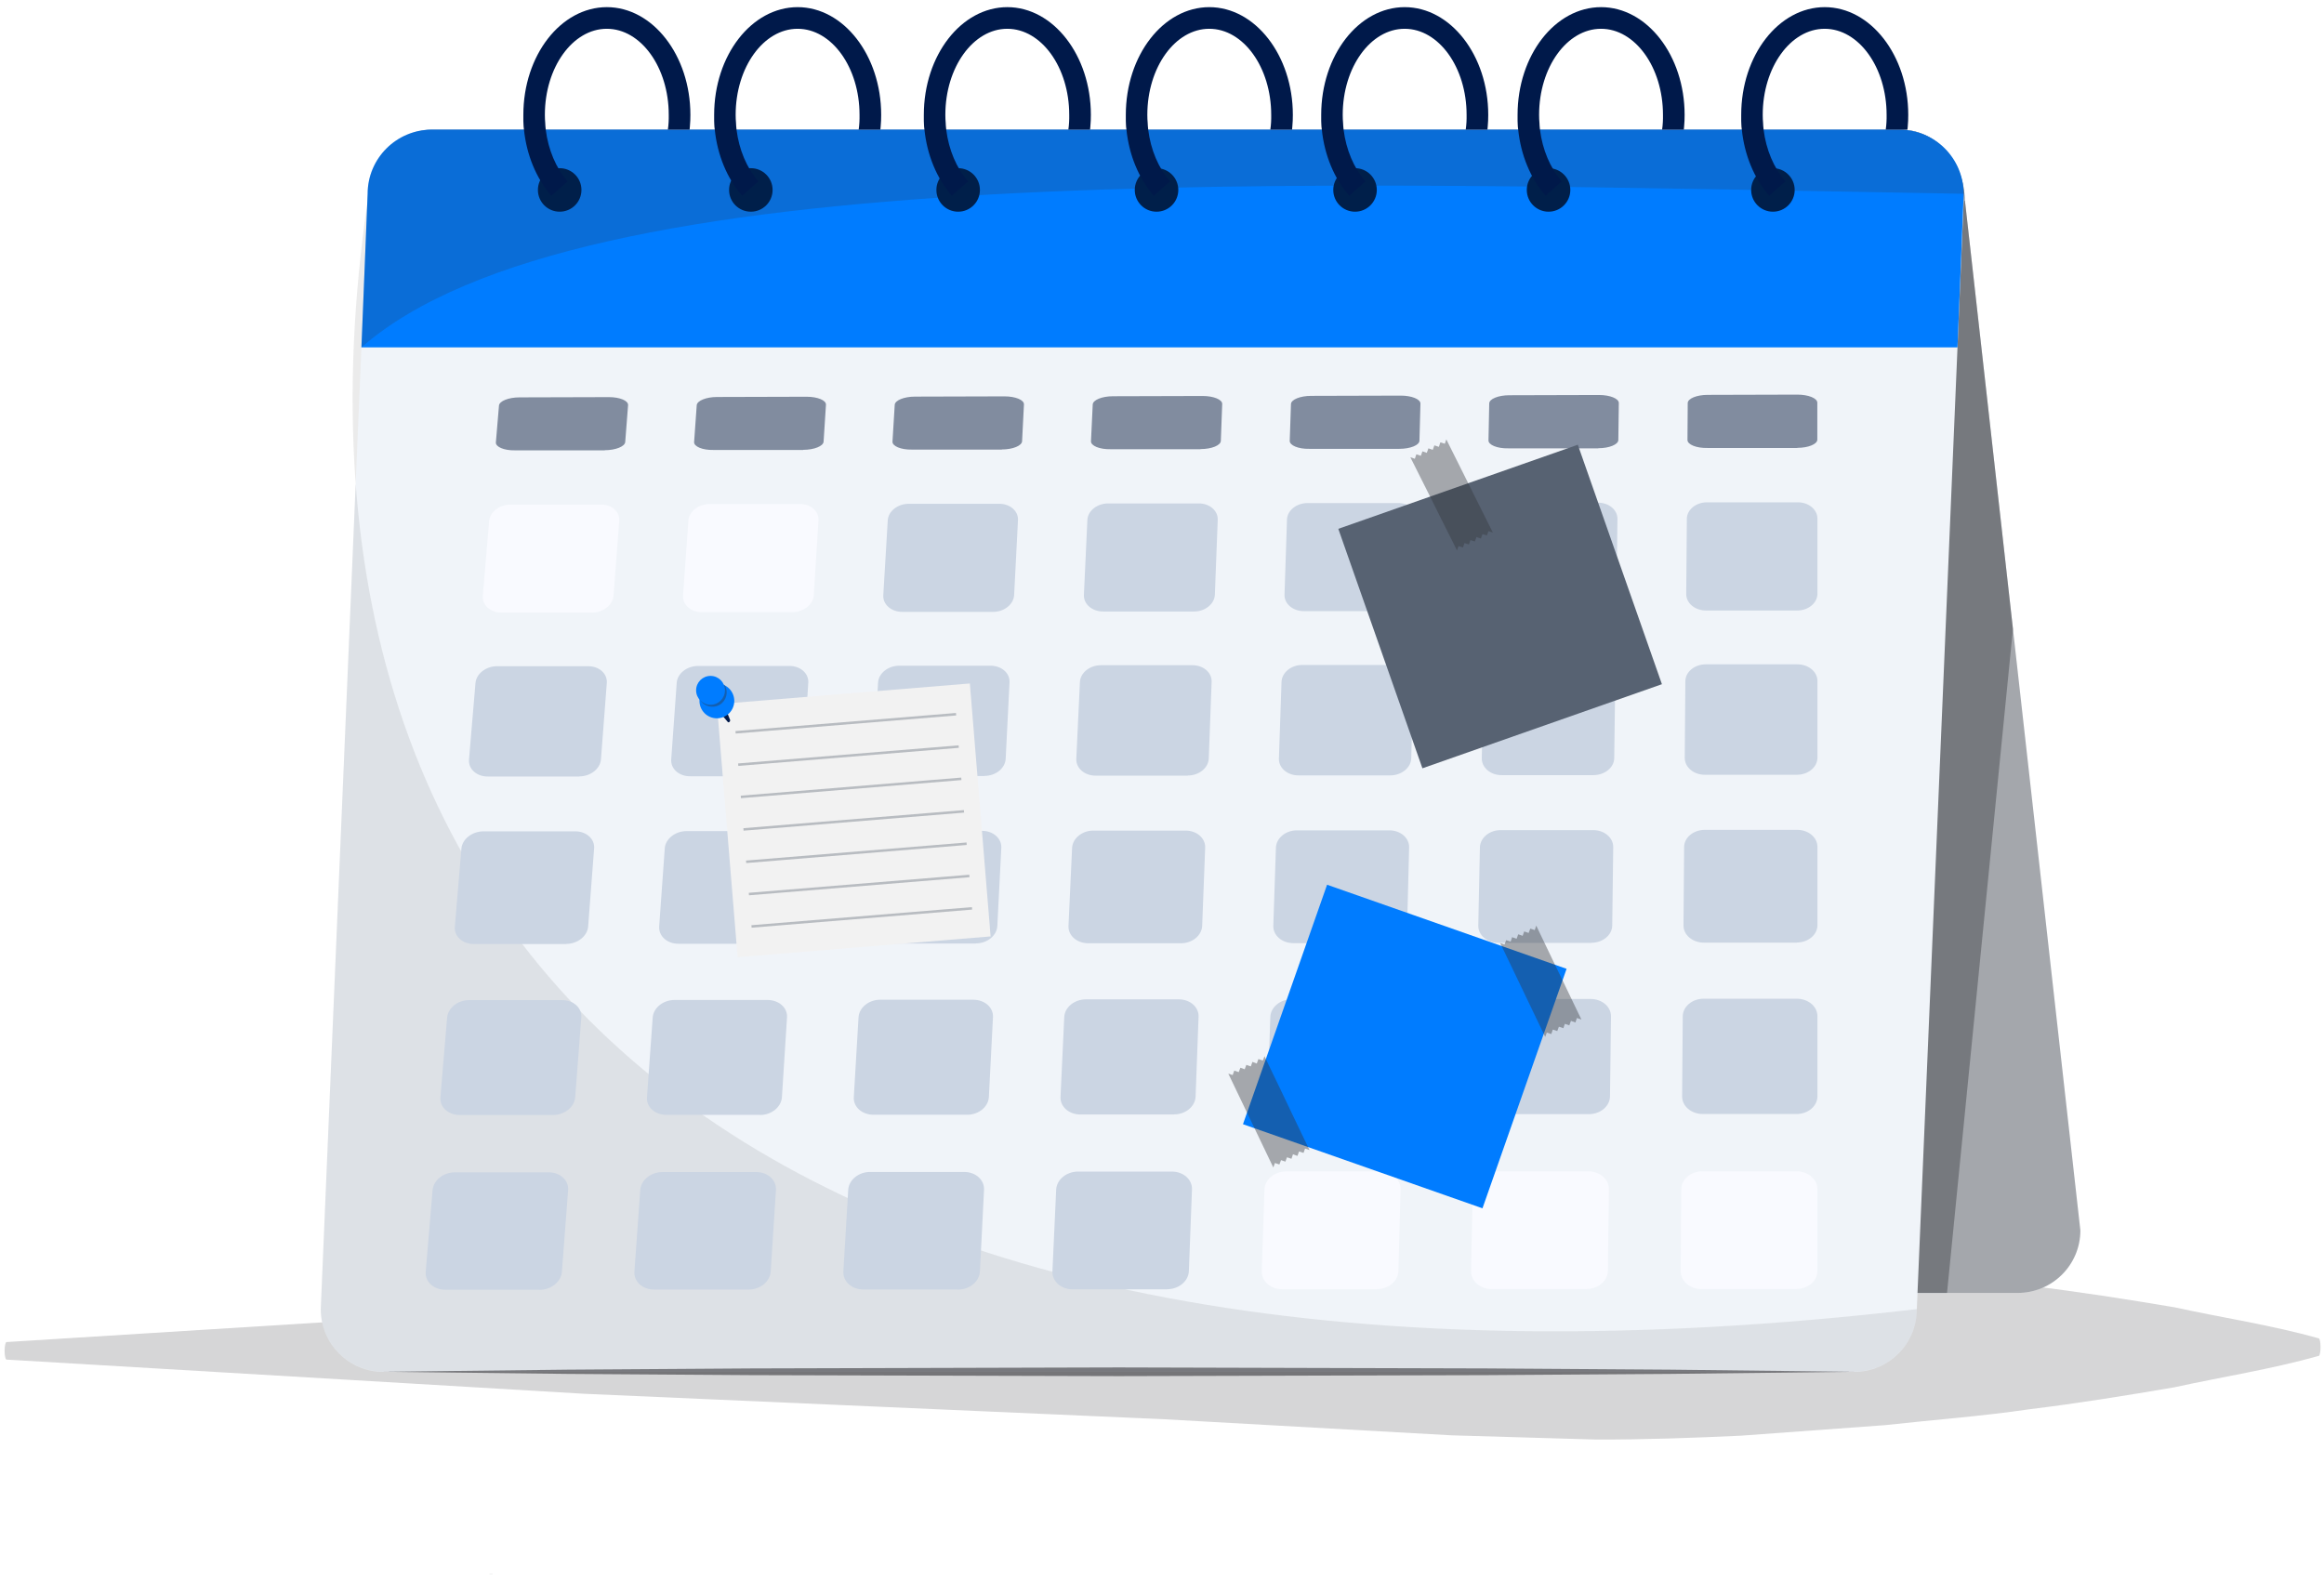<svg width="288" height="196" viewBox="0 0 288 196" fill="none" xmlns="http://www.w3.org/2000/svg">
<g clip-path="url(#clip0_3908_37305)">
<path opacity="0.2" d="M287.355 165.878C281.39 164.213 275.41 163.335 269.445 162.025C263.48 161.023 257.5 160.083 251.535 159.374C245.571 158.51 239.591 158.094 233.626 157.447L215.716 156.199C209.752 155.952 203.771 155.752 197.807 155.782L179.897 156.368L144.078 158.495L72.44 161.87L0.802 166.34C0.678 166.34 0.57 166.849 0.57 167.434C0.57 168.02 0.678 168.498 0.802 168.513L72.44 172.752L144.078 175.896L179.897 177.9L197.807 178.424C203.771 178.439 209.752 178.223 215.716 177.946L233.626 176.636C239.591 175.973 245.571 175.542 251.535 174.663C257.5 173.939 263.48 172.968 269.445 171.95C275.41 170.64 281.39 169.731 287.355 168.051C287.478 168.02 287.586 167.496 287.57 166.895C287.57 166.34 287.462 165.909 287.355 165.878Z" fill="#34353A"/>
<path d="M243.505 24.883L257.808 152.5C257.808 156.784 254.325 160.252 250.025 160.252H67.785C63.484 160.252 60.001 156.784 60.001 152.5L45.698 24.883C45.698 20.012 49.274 16.066 53.667 16.066H235.506C239.914 16.066 243.474 20.012 243.474 24.883H243.505Z" fill="#F0F4F9"/>
<g opacity="0.4">
<path d="M243.505 24.883L257.808 152.5C257.808 156.784 254.325 160.252 250.025 160.252H67.785C63.484 160.252 60.001 156.784 60.001 152.5L45.698 24.883C45.698 20.012 49.274 16.066 53.667 16.066H235.506C239.914 16.066 243.474 20.012 243.474 24.883H243.505Z" fill="#33353A"/>
</g>
<g opacity="0.4">
<path d="M243.505 24.883L249.454 77.948L241.285 160.252H67.785C63.484 160.252 60.001 156.784 60.001 152.5L45.698 24.883C45.698 20.012 49.274 16.066 53.667 16.066H235.506C239.914 16.066 243.474 20.012 243.474 24.883H243.505Z" fill="#33353A"/>
</g>
<path d="M243.351 24.883L237.54 162.271C237.54 166.556 234.057 170.039 229.757 170.039H47.532C43.232 170.039 39.749 166.556 39.749 162.271L40.258 150.249L45.56 24.883C45.56 20.012 49.135 16.066 53.528 16.066H235.383C239.791 16.066 243.351 20.012 243.351 24.883Z" fill="#F0F4F9"/>
<path opacity="0.6" d="M229.773 170.024L206.993 170.286L184.213 170.44L138.653 170.563L93.093 170.44L70.313 170.286L47.533 170.024L70.313 169.762L93.093 169.608L138.653 169.484L184.213 169.608L206.993 169.762L229.773 170.024Z" fill="#34353A"/>
<path opacity="0.1" d="M237.54 162.256C237.54 166.541 234.057 170.024 229.757 170.024H47.532C43.232 170.024 39.749 166.541 39.749 162.256L40.258 150.234L45.56 24.867C31.334 122.198 98.872 178.424 237.556 162.256H237.54Z" fill="#34353A"/>
<path d="M73.38 75.914H62.144C60.772 75.93 59.739 75.005 59.832 73.864L60.618 64.586C60.71 63.461 61.897 62.536 63.269 62.536H74.428C75.799 62.505 76.832 63.43 76.74 64.555L76.031 73.849C75.938 74.989 74.751 75.914 73.38 75.93V75.914Z" fill="#F9FAFF"/>
<path d="M74.937 55.816H63.824C62.468 55.847 61.404 55.385 61.451 54.83L61.836 50.268C61.882 49.713 63.023 49.251 64.379 49.251L75.461 49.22C76.817 49.22 77.881 49.667 77.834 50.221L77.48 54.784C77.434 55.339 76.293 55.801 74.937 55.801V55.816Z" fill="#818C9F"/>
<path d="M99.535 55.77H88.407C87.051 55.8 85.972 55.338 86.018 54.783L86.342 50.221C86.388 49.666 87.513 49.204 88.869 49.204L99.966 49.173C101.323 49.173 102.402 49.62 102.356 50.175L102.063 54.737C102.032 55.292 100.891 55.754 99.535 55.754V55.77Z" fill="#818C9F"/>
<path d="M124.134 55.724H113.006C111.649 55.754 110.57 55.292 110.601 54.737L110.879 50.175C110.909 49.62 112.035 49.158 113.391 49.158L124.488 49.127C125.844 49.127 126.923 49.574 126.892 50.129L126.661 54.691C126.63 55.246 125.505 55.708 124.149 55.708L124.134 55.724Z" fill="#818C9F"/>
<path d="M148.763 55.677H137.62C136.263 55.708 135.169 55.245 135.2 54.69L135.416 50.128C135.446 49.573 136.572 49.111 137.928 49.111L149.04 49.08C150.397 49.08 151.491 49.527 151.46 50.082L151.291 54.644C151.275 55.199 150.15 55.661 148.778 55.661L148.763 55.677Z" fill="#818C9F"/>
<path d="M173.408 55.631H162.264C160.893 55.662 159.814 55.199 159.829 54.644L159.983 50.082C159.999 49.527 161.124 49.065 162.48 49.065L173.593 49.034C174.949 49.034 176.043 49.481 176.028 50.036L175.905 54.614C175.905 55.168 174.78 55.631 173.408 55.631Z" fill="#818C9F"/>
<path d="M198.069 55.569H186.91C185.538 55.6 184.444 55.138 184.459 54.583L184.552 50.005C184.552 49.45 185.677 48.988 187.033 48.988L198.161 48.957C199.517 48.957 200.627 49.404 200.612 49.959L200.55 54.536C200.55 55.091 199.425 55.554 198.069 55.554V55.569Z" fill="#818C9F"/>
<path d="M222.744 55.523H211.585C210.213 55.554 209.119 55.092 209.119 54.537L209.15 49.959C209.15 49.404 210.26 48.942 211.616 48.942L222.744 48.911C224.1 48.911 225.21 49.358 225.21 49.913V54.49C225.21 55.045 224.1 55.508 222.729 55.508L222.744 55.523Z" fill="#818C9F"/>
<path d="M98.225 75.867H86.989C85.618 75.882 84.57 74.958 84.647 73.817L85.309 64.523C85.386 63.398 86.558 62.473 87.93 62.473H99.088C100.46 62.443 101.508 63.367 101.431 64.493L100.845 73.786C100.768 74.927 99.597 75.852 98.225 75.867Z" fill="#F9FAFF"/>
<path d="M123.085 75.837H111.834C110.462 75.852 109.399 74.927 109.461 73.787L110.015 64.493C110.077 63.368 111.248 62.443 112.605 62.443H123.779C125.151 62.412 126.214 63.337 126.153 64.462L125.675 73.756C125.613 74.897 124.457 75.837 123.07 75.837H123.085Z" fill="#CBD5E3"/>
<path d="M147.977 75.791H136.726C135.354 75.806 134.276 74.882 134.322 73.741L134.753 64.447C134.8 63.322 135.955 62.397 137.327 62.397H148.501C149.873 62.366 150.952 63.291 150.906 64.416L150.551 73.71C150.505 74.851 149.349 75.791 147.977 75.791Z" fill="#CBD5E3"/>
<path d="M172.869 75.745H161.602C160.23 75.76 159.136 74.836 159.182 73.695L159.49 64.401C159.521 63.276 160.662 62.351 162.033 62.351H173.223C174.595 62.321 175.674 63.245 175.658 64.37L175.427 73.664C175.396 74.805 174.256 75.745 172.884 75.745H172.869Z" fill="#CBD5E3"/>
<path d="M197.791 75.698H186.524C185.153 75.713 184.043 74.789 184.074 73.648L184.274 64.354C184.305 63.229 185.43 62.304 186.802 62.304H197.992C199.363 62.274 200.458 63.198 200.442 64.323L200.319 73.633C200.319 74.773 199.178 75.713 197.791 75.713V75.698Z" fill="#CBD5E3"/>
<path d="M222.729 75.668H211.446C210.059 75.683 208.95 74.758 208.965 73.618L209.042 64.308C209.042 63.183 210.167 62.259 211.539 62.259H222.744C224.116 62.228 225.225 63.153 225.225 64.278V73.587C225.225 74.727 224.1 75.668 222.729 75.668Z" fill="#CBD5E3"/>
<path d="M71.807 96.243H60.464C59.077 96.259 58.028 95.319 58.121 94.147L58.922 84.669C59.015 83.513 60.217 82.573 61.589 82.573H72.856C74.243 82.557 75.275 83.482 75.198 84.638L74.474 94.117C74.381 95.288 73.179 96.228 71.792 96.228L71.807 96.243Z" fill="#CBD5E3"/>
<path d="M96.9 96.212H85.54C84.153 96.228 83.09 95.287 83.182 94.116L83.861 84.637C83.938 83.481 85.124 82.541 86.511 82.541H97.794C99.181 82.526 100.229 83.451 100.167 84.606L99.566 94.085C99.489 95.257 98.302 96.197 96.915 96.197L96.9 96.212Z" fill="#CBD5E3"/>
<path d="M122.022 96.182H110.648C109.261 96.197 108.182 95.257 108.259 94.086L108.814 84.607C108.875 83.451 110.062 82.511 111.434 82.511H122.716C124.103 82.496 125.167 83.42 125.105 84.576L124.627 94.055C124.565 95.226 123.394 96.167 122.007 96.167L122.022 96.182Z" fill="#CBD5E3"/>
<path d="M147.176 96.135H135.801C134.414 96.15 133.32 95.21 133.381 94.039L133.828 84.545C133.875 83.389 135.046 82.448 136.433 82.448H147.731C149.118 82.433 150.197 83.358 150.15 84.514L149.796 94.008C149.75 95.179 148.594 96.12 147.191 96.12L147.176 96.135Z" fill="#CBD5E3"/>
<path d="M172.329 96.105H160.939C159.552 96.12 158.442 95.18 158.489 94.008L158.812 84.514C158.859 83.358 159.999 82.418 161.386 82.418H172.684C174.071 82.403 175.165 83.328 175.134 84.484L174.888 93.978C174.857 95.149 173.701 96.089 172.314 96.105H172.329Z" fill="#CBD5E3"/>
<path d="M197.499 96.073H186.109C184.721 96.089 183.612 95.149 183.627 93.977L183.827 84.483C183.858 83.327 184.999 82.387 186.371 82.387H197.684C199.071 82.371 200.18 83.296 200.165 84.452L200.042 93.946C200.042 95.118 198.886 96.058 197.483 96.073H197.499Z" fill="#CBD5E3"/>
<path d="M222.698 96.028H211.293C209.905 96.043 208.78 95.103 208.78 93.931L208.857 84.437C208.857 83.281 209.998 82.341 211.385 82.341H222.713C224.101 82.326 225.226 83.25 225.226 84.406V93.9C225.226 95.072 224.101 96.012 222.698 96.028Z" fill="#CBD5E3"/>
<path d="M70.189 117.005H58.722C57.32 117.005 56.256 116.05 56.364 114.863L57.181 105.184C57.273 104.012 58.491 103.057 59.878 103.041H71.268C72.655 103.026 73.719 103.981 73.626 105.153L72.886 114.832C72.794 116.019 71.576 116.99 70.174 116.99L70.189 117.005Z" fill="#CBD5E3"/>
<path d="M95.559 116.974H84.076C82.674 116.974 81.611 116.018 81.688 114.831L82.381 105.152C82.458 103.981 83.66 103.025 85.063 103.01H96.468C97.871 102.995 98.934 103.95 98.857 105.121L98.241 114.801C98.164 115.987 96.962 116.958 95.559 116.958V116.974Z" fill="#CBD5E3"/>
<path d="M120.943 116.943H109.46C108.058 116.943 106.979 115.987 107.041 114.8L107.611 105.121C107.688 103.95 108.875 102.994 110.262 102.979H121.667C123.07 102.963 124.149 103.919 124.087 105.09L123.594 114.769C123.532 115.956 122.345 116.927 120.943 116.927V116.943Z" fill="#CBD5E3"/>
<path d="M146.359 116.912H134.861C133.459 116.912 132.364 115.957 132.411 114.77L132.858 105.091C132.919 103.919 134.091 102.948 135.478 102.948H146.899C148.301 102.933 149.395 103.889 149.349 105.06L148.979 114.755C148.933 115.941 147.762 116.912 146.344 116.912H146.359Z" fill="#CBD5E3"/>
<path d="M171.774 116.896H160.276C158.873 116.896 157.764 115.941 157.795 114.754L158.118 105.06C158.164 103.873 159.32 102.917 160.723 102.917H172.144C173.546 102.902 174.656 103.857 174.625 105.029L174.379 114.723C174.348 115.91 173.176 116.881 171.774 116.881V116.896Z" fill="#CBD5E3"/>
<path d="M197.221 116.866H185.708C184.305 116.866 183.18 115.911 183.195 114.724L183.396 105.029C183.427 103.842 184.567 102.887 185.97 102.887H197.406C198.809 102.871 199.934 103.827 199.918 104.998L199.795 114.693C199.795 115.88 198.624 116.851 197.221 116.851V116.866Z" fill="#CBD5E3"/>
<path d="M222.667 116.835H211.154C209.751 116.835 208.611 115.879 208.626 114.693L208.703 104.998C208.703 103.811 209.859 102.856 211.262 102.856H222.698C224.1 102.84 225.226 103.796 225.226 104.967V114.662C225.226 115.849 224.085 116.82 222.667 116.82V116.835Z" fill="#CBD5E3"/>
<path d="M68.555 138.196H56.965C55.547 138.196 54.483 137.225 54.576 136.008L55.408 126.128C55.516 124.926 56.734 123.955 58.136 123.955H69.65C71.052 123.955 72.131 124.911 72.038 126.113L71.283 135.992C71.191 137.21 69.958 138.196 68.54 138.196H68.555Z" fill="#CBD5E3"/>
<path d="M94.187 138.182H82.581C81.163 138.182 80.084 137.211 80.176 135.993L80.885 126.114C80.978 124.911 82.18 123.94 83.598 123.94H95.111C96.514 123.94 97.608 124.896 97.531 126.098L96.899 135.993C96.822 137.211 95.605 138.197 94.187 138.197V138.182Z" fill="#CBD5E3"/>
<path d="M119.849 138.166H108.243C106.825 138.166 105.73 137.195 105.808 135.977L106.393 126.082C106.47 124.88 107.672 123.909 109.075 123.909H120.604C122.022 123.909 123.116 124.865 123.054 126.067L122.546 135.962C122.484 137.18 121.282 138.166 119.864 138.166H119.849Z" fill="#CBD5E3"/>
<path d="M145.512 138.135H133.89C132.472 138.135 131.363 137.164 131.424 135.947L131.887 126.052C131.948 124.85 133.135 123.879 134.538 123.863H146.066C147.484 123.863 148.579 124.819 148.532 126.021L148.163 135.916C148.116 137.134 146.93 138.12 145.512 138.12V138.135Z" fill="#CBD5E3"/>
<path d="M171.204 138.12H159.583C158.165 138.12 157.04 137.149 157.086 135.931L157.425 126.036C157.472 124.834 158.643 123.863 160.061 123.848H171.605C173.023 123.848 174.133 124.803 174.102 126.005L173.855 135.9C173.825 137.118 172.653 138.104 171.22 138.104L171.204 138.12Z" fill="#CBD5E3"/>
<path d="M196.913 138.09H185.276C183.858 138.09 182.718 137.119 182.749 135.901L182.964 126.006C182.995 124.804 184.151 123.817 185.569 123.817H197.113C198.531 123.817 199.656 124.773 199.641 125.991L199.518 135.886C199.502 137.103 198.331 138.09 196.913 138.09Z" fill="#CBD5E3"/>
<path d="M222.651 138.074H211.015C209.597 138.074 208.441 137.103 208.456 135.885L208.533 125.975C208.533 124.773 209.705 123.786 211.107 123.786H222.667C224.085 123.786 225.225 124.742 225.225 125.959V135.87C225.225 137.087 224.069 138.074 222.651 138.074Z" fill="#CBD5E3"/>
<path d="M66.876 159.851H55.162C53.728 159.851 52.65 158.85 52.757 157.617L53.605 147.521C53.713 146.288 54.946 145.302 56.364 145.302H68.001C69.419 145.302 70.498 146.288 70.405 147.521L69.634 157.617C69.542 158.865 68.293 159.867 66.86 159.867L66.876 159.851Z" fill="#CBD5E3"/>
<path d="M92.784 159.836H81.055C79.621 159.836 78.527 158.835 78.62 157.586L79.344 147.491C79.437 146.258 80.654 145.271 82.088 145.271H93.724C95.142 145.271 96.236 146.258 96.159 147.491L95.512 157.586C95.435 158.835 94.202 159.836 92.769 159.836H92.784Z" fill="#CBD5E3"/>
<path d="M118.709 159.821H106.98C105.546 159.821 104.436 158.819 104.514 157.571L105.115 147.475C105.192 146.242 106.394 145.256 107.827 145.256H119.479C120.913 145.256 122.007 146.242 121.945 147.475L121.437 157.586C121.375 158.834 120.157 159.836 118.724 159.836L118.709 159.821Z" fill="#CBD5E3"/>
<path d="M144.664 159.806H132.919C131.486 159.806 130.361 158.804 130.422 157.556L130.885 147.445C130.946 146.212 132.149 145.225 133.567 145.21H145.219C146.652 145.21 147.762 146.196 147.715 147.429L147.33 157.54C147.284 158.789 146.082 159.79 144.648 159.79L144.664 159.806Z" fill="#CBD5E3"/>
<path d="M170.634 159.79H158.889C157.456 159.79 156.315 158.788 156.362 157.54L156.701 147.429C156.747 146.196 157.934 145.194 159.367 145.194H171.035C172.468 145.194 173.593 146.181 173.562 147.414L173.3 157.524C173.269 158.773 172.083 159.775 170.634 159.775V159.79Z" fill="#F9FAFF"/>
<path d="M196.62 159.775H184.86C183.427 159.775 182.271 158.773 182.301 157.524L182.517 147.414C182.548 146.181 183.719 145.179 185.153 145.179H196.82C198.254 145.179 199.394 146.165 199.379 147.398L199.255 157.509C199.24 158.757 198.053 159.759 196.62 159.759V159.775Z" fill="#F9FAFF"/>
<path d="M222.621 159.775H210.861C209.428 159.775 208.256 158.773 208.272 157.524L208.349 147.414C208.349 146.181 209.52 145.179 210.953 145.179H222.636C224.07 145.179 225.226 146.165 225.226 147.398V157.509C225.226 158.757 224.054 159.759 222.621 159.759V159.775Z" fill="#F9FAFF"/>
<path d="M243.351 24.019L242.58 43.054H44.789L45.56 24.019C45.56 19.627 49.135 16.066 53.528 16.066H235.367C239.775 16.066 243.336 19.627 243.336 24.019H243.351Z" fill="#007CFF"/>
<path opacity="0.2" d="M243.351 24.019C159.552 22.555 71.838 19.365 44.789 43.054L45.56 24.019C45.56 19.627 49.135 16.066 53.528 16.066H235.367C239.775 16.066 243.336 19.627 243.336 24.019H243.351Z" fill="#34353A"/>
<path d="M69.357 26.239C70.847 26.239 72.055 25.032 72.055 23.542C72.055 22.052 70.847 20.845 69.357 20.845C67.868 20.845 66.66 22.052 66.66 23.542C66.66 25.032 67.868 26.239 69.357 26.239Z" fill="#001F4A"/>
<path d="M93.047 26.239C94.537 26.239 95.744 25.032 95.744 23.542C95.744 22.052 94.537 20.845 93.047 20.845C91.557 20.845 90.35 22.052 90.35 23.542C90.35 25.032 91.557 26.239 93.047 26.239Z" fill="#001F4A"/>
<path d="M118.739 26.239C120.229 26.239 121.436 25.032 121.436 23.542C121.436 22.052 120.229 20.845 118.739 20.845C117.25 20.845 116.042 22.052 116.042 23.542C116.042 25.032 117.25 26.239 118.739 26.239Z" fill="#001F4A"/>
<path d="M143.323 26.239C144.813 26.239 146.02 25.032 146.02 23.542C146.02 22.052 144.813 20.845 143.323 20.845C141.834 20.845 140.626 22.052 140.626 23.542C140.626 25.032 141.834 26.239 143.323 26.239Z" fill="#001F4A"/>
<path d="M167.922 26.239C169.411 26.239 170.619 25.032 170.619 23.542C170.619 22.052 169.411 20.845 167.922 20.845C166.432 20.845 165.225 22.052 165.225 23.542C165.225 25.032 166.432 26.239 167.922 26.239Z" fill="#001F4A"/>
<path d="M191.904 26.239C193.394 26.239 194.601 25.032 194.601 23.542C194.601 22.052 193.394 20.845 191.904 20.845C190.415 20.845 189.207 22.052 189.207 23.542C189.207 25.032 190.415 26.239 191.904 26.239Z" fill="#001F4A"/>
<path d="M219.708 26.239C221.198 26.239 222.405 25.032 222.405 23.542C222.405 22.052 221.198 20.845 219.708 20.845C218.218 20.845 217.011 22.052 217.011 23.542C217.011 25.032 218.218 26.239 219.708 26.239Z" fill="#001F4A"/>
<path d="M75.214 0.885C69.496 0.885 64.856 6.865 64.856 14.232C64.856 14.448 64.856 14.679 64.856 14.895C64.856 14.926 64.856 14.957 64.856 14.987C64.856 15.111 64.856 15.249 64.872 15.388C64.872 15.619 64.903 15.835 64.933 16.066C65.257 19.21 66.459 22.123 68.324 24.25L70.343 22.478C68.895 20.829 67.939 18.548 67.631 16.066C67.631 15.958 67.6 15.851 67.6 15.743C67.6 15.681 67.6 15.619 67.585 15.558C67.585 15.465 67.569 15.373 67.569 15.265C67.538 14.926 67.523 14.587 67.523 14.232C67.523 8.345 70.975 3.567 75.198 3.567C79.421 3.567 82.874 8.345 82.874 14.232C82.874 14.386 82.874 14.54 82.874 14.695C82.874 14.833 82.874 14.987 82.859 15.126C82.843 15.434 82.812 15.758 82.766 16.066H85.463C85.463 16.066 85.463 16.035 85.463 16.02C85.463 15.897 85.479 15.773 85.494 15.666C85.54 15.188 85.556 14.71 85.556 14.232C85.556 6.88 80.901 0.885 75.198 0.885H75.214Z" fill="#00194A"/>
<path d="M98.857 0.885C93.139 0.885 88.5 6.865 88.5 14.232C88.5 14.448 88.5 14.679 88.5 14.895C88.5 14.926 88.5 14.957 88.5 14.987C88.5 15.111 88.5 15.249 88.515 15.388C88.515 15.619 88.546 15.835 88.577 16.066C88.901 19.21 90.103 22.123 91.968 24.25L93.987 22.478C92.538 20.829 91.582 18.548 91.274 16.066C91.274 15.958 91.243 15.851 91.243 15.743C91.243 15.681 91.243 15.619 91.228 15.558C91.228 15.465 91.213 15.373 91.213 15.265C91.182 14.926 91.166 14.587 91.166 14.232C91.166 8.345 94.619 3.567 98.842 3.567C103.065 3.567 106.517 8.345 106.517 14.232C106.517 14.386 106.517 14.54 106.517 14.695C106.517 14.833 106.517 14.987 106.502 15.126C106.487 15.434 106.456 15.758 106.41 16.066H109.107C109.107 16.066 109.107 16.035 109.107 16.02C109.107 15.897 109.122 15.773 109.138 15.666C109.184 15.188 109.199 14.71 109.199 14.232C109.199 6.88 104.545 0.885 98.842 0.885H98.857Z" fill="#00194A"/>
<path d="M124.843 0.885C119.125 0.885 114.485 6.865 114.485 14.232C114.485 14.448 114.485 14.679 114.485 14.895C114.485 14.926 114.485 14.957 114.485 14.987C114.485 15.111 114.485 15.249 114.501 15.388C114.501 15.619 114.532 15.835 114.562 16.066C114.886 19.21 116.088 22.123 117.953 24.25L119.972 22.478C118.523 20.829 117.568 18.548 117.26 16.066C117.26 15.958 117.229 15.851 117.229 15.743C117.229 15.681 117.229 15.619 117.213 15.558C117.213 15.465 117.198 15.373 117.198 15.265C117.167 14.926 117.152 14.587 117.152 14.232C117.152 8.345 120.604 3.567 124.827 3.567C129.05 3.567 132.503 8.345 132.503 14.232C132.503 14.386 132.503 14.54 132.503 14.695C132.503 14.833 132.503 14.987 132.487 15.126C132.472 15.434 132.441 15.758 132.395 16.066H135.092C135.092 16.066 135.092 16.035 135.092 16.02C135.092 15.897 135.108 15.773 135.123 15.666C135.169 15.188 135.185 14.71 135.185 14.232C135.185 6.88 130.53 0.885 124.827 0.885H124.843Z" fill="#00194A"/>
<path d="M149.873 0.885C144.155 0.885 139.516 6.865 139.516 14.232C139.516 14.448 139.516 14.679 139.516 14.895C139.516 14.926 139.516 14.957 139.516 14.987C139.516 15.111 139.516 15.249 139.531 15.388C139.531 15.619 139.562 15.835 139.593 16.066C139.916 19.21 141.119 22.123 142.983 24.25L145.003 22.478C143.554 20.829 142.598 18.548 142.29 16.066C142.29 15.958 142.259 15.851 142.259 15.743C142.259 15.681 142.259 15.619 142.244 15.558C142.244 15.465 142.228 15.373 142.228 15.265C142.197 14.926 142.182 14.587 142.182 14.232C142.182 8.345 145.634 3.567 149.858 3.567C154.081 3.567 157.533 8.345 157.533 14.232C157.533 14.386 157.533 14.54 157.533 14.695C157.533 14.833 157.533 14.987 157.518 15.126C157.502 15.434 157.471 15.758 157.425 16.066H160.122C160.122 16.066 160.122 16.035 160.122 16.02C160.122 15.897 160.138 15.773 160.153 15.666C160.199 15.188 160.215 14.71 160.215 14.232C160.215 6.88 155.56 0.885 149.858 0.885H149.873Z" fill="#00194A"/>
<path d="M174.087 0.885C168.369 0.885 163.729 6.865 163.729 14.232C163.729 14.448 163.729 14.679 163.729 14.895C163.729 14.926 163.729 14.957 163.729 14.987C163.729 15.111 163.729 15.249 163.745 15.388C163.745 15.619 163.776 15.835 163.807 16.066C164.13 19.21 165.332 22.123 167.197 24.25L169.216 22.478C167.768 20.829 166.812 18.548 166.504 16.066C166.504 15.958 166.473 15.851 166.473 15.743C166.473 15.681 166.473 15.619 166.458 15.558C166.458 15.465 166.442 15.373 166.442 15.265C166.411 14.926 166.396 14.587 166.396 14.232C166.396 8.345 169.848 3.567 174.071 3.567C178.294 3.567 181.747 8.345 181.747 14.232C181.747 14.386 181.747 14.54 181.747 14.695C181.747 14.833 181.747 14.987 181.732 15.126C181.716 15.434 181.685 15.758 181.639 16.066H184.336C184.336 16.066 184.336 16.035 184.336 16.02C184.336 15.897 184.352 15.773 184.367 15.666C184.413 15.188 184.429 14.71 184.429 14.232C184.429 6.88 179.774 0.885 174.071 0.885H174.087Z" fill="#00194A"/>
<path d="M198.423 0.885C192.705 0.885 188.065 6.865 188.065 14.232C188.065 14.448 188.065 14.679 188.065 14.895C188.065 14.926 188.065 14.957 188.065 14.987C188.065 15.111 188.065 15.249 188.081 15.388C188.081 15.619 188.112 15.835 188.142 16.066C188.466 19.21 189.668 22.123 191.533 24.25L193.552 22.478C192.104 20.829 191.148 18.548 190.84 16.066C190.84 15.958 190.809 15.851 190.809 15.743C190.809 15.681 190.809 15.619 190.793 15.558C190.793 15.465 190.778 15.373 190.778 15.265C190.747 14.926 190.732 14.587 190.732 14.232C190.732 8.345 194.184 3.567 198.407 3.567C202.63 3.567 206.083 8.345 206.083 14.232C206.083 14.386 206.083 14.54 206.083 14.695C206.083 14.833 206.083 14.987 206.067 15.126C206.052 15.434 206.021 15.758 205.975 16.066H208.672C208.672 16.066 208.672 16.035 208.672 16.02C208.672 15.897 208.688 15.773 208.703 15.666C208.749 15.188 208.765 14.71 208.765 14.232C208.765 6.88 204.11 0.885 198.407 0.885H198.423Z" fill="#00194A"/>
<path d="M226.136 0.885C220.418 0.885 215.778 6.865 215.778 14.232C215.778 14.448 215.778 14.679 215.778 14.895C215.778 14.926 215.778 14.957 215.778 14.987C215.778 15.111 215.778 15.249 215.794 15.388C215.794 15.619 215.825 15.835 215.855 16.066C216.179 19.21 217.381 22.123 219.246 24.25L221.265 22.478C219.816 20.829 218.861 18.548 218.553 16.066C218.553 15.958 218.522 15.851 218.522 15.743C218.522 15.681 218.522 15.619 218.506 15.558C218.506 15.465 218.491 15.373 218.491 15.265C218.46 14.926 218.445 14.587 218.445 14.232C218.445 8.345 221.897 3.567 226.12 3.567C230.343 3.567 233.796 8.345 233.796 14.232C233.796 14.386 233.796 14.54 233.796 14.695C233.796 14.833 233.796 14.987 233.78 15.126C233.765 15.434 233.734 15.758 233.688 16.066H236.385C236.385 16.066 236.385 16.035 236.385 16.02C236.385 15.897 236.401 15.773 236.416 15.666C236.462 15.188 236.478 14.71 236.478 14.232C236.478 6.88 231.823 0.885 226.12 0.885H226.136Z" fill="#00194A"/>
<path d="M60.85 195.114V195.1" stroke="#34353A" stroke-width="0.385" stroke-miterlimit="10"/>
<path d="M154.034 139.338L183.715 149.761L194.138 120.08L164.457 109.657L154.034 139.338Z" fill="#007CFF"/>
<path opacity="0.4" d="M186.448 117.066L186.648 116.527L187.203 116.712L187.388 116.157L187.943 116.357L188.143 115.803L188.698 115.987L188.883 115.448L189.438 115.633L189.638 115.094L190.193 115.278L190.378 114.724L192.489 119.132L193.861 121.968L195.973 126.36L195.418 126.175L195.233 126.73L194.678 126.53L194.478 127.085L193.923 126.9L193.738 127.439L193.183 127.254L192.983 127.794L192.428 127.609L192.243 128.164L191.688 127.979L191.488 128.518L185.908 116.881L186.448 117.066Z" fill="#33353A"/>
<path opacity="0.4" d="M152.755 133.25L152.956 132.695L153.51 132.88L153.711 132.341L154.25 132.526L154.451 131.986L155.006 132.171L155.206 131.616L155.745 131.817L155.946 131.262L156.501 131.447L156.701 130.907L158.812 135.3L160.169 138.151L162.28 142.544L161.725 142.359L161.541 142.898L160.986 142.713L160.785 143.268L160.23 143.068L160.045 143.623L159.491 143.438L159.29 143.977L158.751 143.792L158.55 144.332L157.996 144.147L157.795 144.702L152.216 133.065L152.755 133.25Z" fill="#33353A"/>
<path d="M195.529 55.122L165.849 65.545L176.272 95.225L205.952 84.802L195.529 55.122Z" fill="#576272"/>
<path opacity="0.4" d="M179.05 54.998L178.495 54.829L178.31 55.384L177.755 55.199L177.555 55.754L177.015 55.569L176.815 56.124L176.275 55.939L176.075 56.493L175.52 56.309L175.335 56.863L174.78 56.678L176.969 61.04L178.371 63.861L180.56 68.222L180.745 67.683L181.3 67.853L181.485 67.313L182.04 67.483L182.225 66.943L182.779 67.113L182.964 66.573L183.519 66.743L183.72 66.204L184.259 66.373L184.459 65.834L184.999 66.003L179.235 54.459L179.05 54.998Z" fill="#33353A"/>
<path d="M120.188 84.712L88.836 87.284L91.408 118.636L122.76 116.064L120.188 84.712Z" fill="#F2F2F2"/>
<path d="M118.469 88.368L91.142 90.609L91.167 90.917L118.494 88.675L118.469 88.368Z" fill="#B8BCC1"/>
<path d="M118.795 92.381L91.468 94.623L91.493 94.93L118.82 92.688L118.795 92.381Z" fill="#B8BCC1"/>
<path d="M119.122 96.378L91.795 98.62L91.82 98.927L119.148 96.685L119.122 96.378Z" fill="#B8BCC1"/>
<path d="M119.449 100.407L92.122 102.649L92.147 102.957L119.475 100.715L119.449 100.407Z" fill="#B8BCC1"/>
<path d="M119.777 104.42L92.449 106.662L92.474 106.969L119.802 104.727L119.777 104.42Z" fill="#B8BCC1"/>
<path d="M120.118 108.417L92.791 110.659L92.816 110.966L120.144 108.724L120.118 108.417Z" fill="#B8BCC1"/>
<path d="M120.445 112.432L93.117 114.674L93.142 114.981L120.47 112.739L120.445 112.432Z" fill="#B8BCC1"/>
<path d="M90.041 88.136L90.487 89.262C90.472 89.447 90.38 89.539 90.225 89.524L89.378 88.522C89.239 88.352 89.254 88.121 89.424 87.982C89.594 87.844 89.84 87.859 89.963 88.028C89.994 88.059 90.01 88.09 90.025 88.136H90.041Z" fill="#00194A"/>
<path d="M88.838 89.03C90.03 89.03 90.996 88.064 90.996 86.873C90.996 85.681 90.03 84.715 88.838 84.715C87.647 84.715 86.681 85.681 86.681 86.873C86.681 88.064 87.647 89.03 88.838 89.03Z" fill="#007CFF"/>
<path opacity="0.4" d="M87.59 85.115C87.59 85.115 87.544 85.146 87.513 85.162C87.513 85.162 87.498 85.177 87.482 85.192C87.467 85.208 87.436 85.223 87.421 85.254C87.421 85.254 87.405 85.27 87.39 85.285C87.359 85.316 87.328 85.331 87.297 85.362C87.266 85.393 87.236 85.424 87.22 85.454C87.22 85.454 87.22 85.47 87.205 85.485C87.189 85.501 87.174 85.532 87.143 85.547C87.143 85.547 87.128 85.562 87.112 85.578C87.097 85.593 87.082 85.624 87.066 85.655C87.066 85.655 87.066 85.67 87.051 85.686C87.035 85.716 87.004 85.747 86.989 85.778C86.974 85.809 86.943 85.855 86.927 85.886C86.927 85.886 86.927 85.901 86.927 85.917C86.927 85.948 86.897 85.979 86.881 85.994C86.881 85.994 86.881 86.009 86.881 86.025C86.881 86.056 86.866 86.086 86.85 86.102C86.85 86.102 86.85 86.117 86.85 86.133C86.82 86.21 86.804 86.287 86.773 86.364C86.773 86.364 86.773 86.379 86.773 86.395C86.773 86.425 86.773 86.456 86.758 86.487C86.758 86.487 86.758 86.503 86.758 86.518C86.758 86.549 86.758 86.58 86.758 86.611C86.758 86.611 86.758 86.626 86.758 86.641C86.758 86.688 86.758 86.718 86.758 86.765C87.266 87.582 88.361 87.844 89.193 87.35C90.025 86.842 90.303 85.778 89.825 84.93C89.794 84.915 89.748 84.9 89.717 84.884C89.717 84.884 89.702 84.884 89.686 84.884C89.655 84.884 89.625 84.869 89.594 84.853C89.594 84.853 89.578 84.853 89.563 84.853C89.532 84.853 89.501 84.838 89.471 84.823C89.471 84.823 89.455 84.823 89.44 84.823C89.363 84.807 89.285 84.792 89.208 84.776C89.208 84.776 89.193 84.776 89.178 84.776C89.147 84.776 89.116 84.776 89.085 84.776H89.054C89.023 84.776 88.993 84.776 88.962 84.776C88.962 84.776 88.946 84.776 88.931 84.776C88.885 84.776 88.854 84.776 88.808 84.776C88.761 84.776 88.731 84.776 88.684 84.776H88.654C88.623 84.776 88.592 84.776 88.561 84.776C88.561 84.776 88.53 84.776 88.515 84.776C88.484 84.776 88.453 84.776 88.422 84.792C88.422 84.792 88.407 84.792 88.392 84.792C88.345 84.792 88.314 84.807 88.268 84.823C88.237 84.823 88.191 84.853 88.16 84.853H88.129C88.099 84.853 88.083 84.869 88.052 84.884C88.052 84.884 88.022 84.884 88.006 84.9C87.975 84.9 87.96 84.93 87.929 84.93C87.929 84.93 87.898 84.93 87.898 84.946C87.868 84.961 87.821 84.992 87.79 85.008C87.76 85.023 87.713 85.054 87.683 85.069C87.683 85.069 87.667 85.069 87.652 85.085L87.59 85.115Z" fill="#34353A"/>
<path d="M88.052 87.35C89.04 87.35 89.84 86.55 89.84 85.562C89.84 84.575 89.04 83.774 88.052 83.774C87.065 83.774 86.265 84.575 86.265 85.562C86.265 86.55 87.065 87.35 88.052 87.35Z" fill="#007CFF"/>
</g>
<defs>
<clipPath id="clip0_3908_37305">
<rect width="287" height="194.231" fill="white" transform="translate(0.57 0.885)"/>
</clipPath>
</defs>
</svg>
